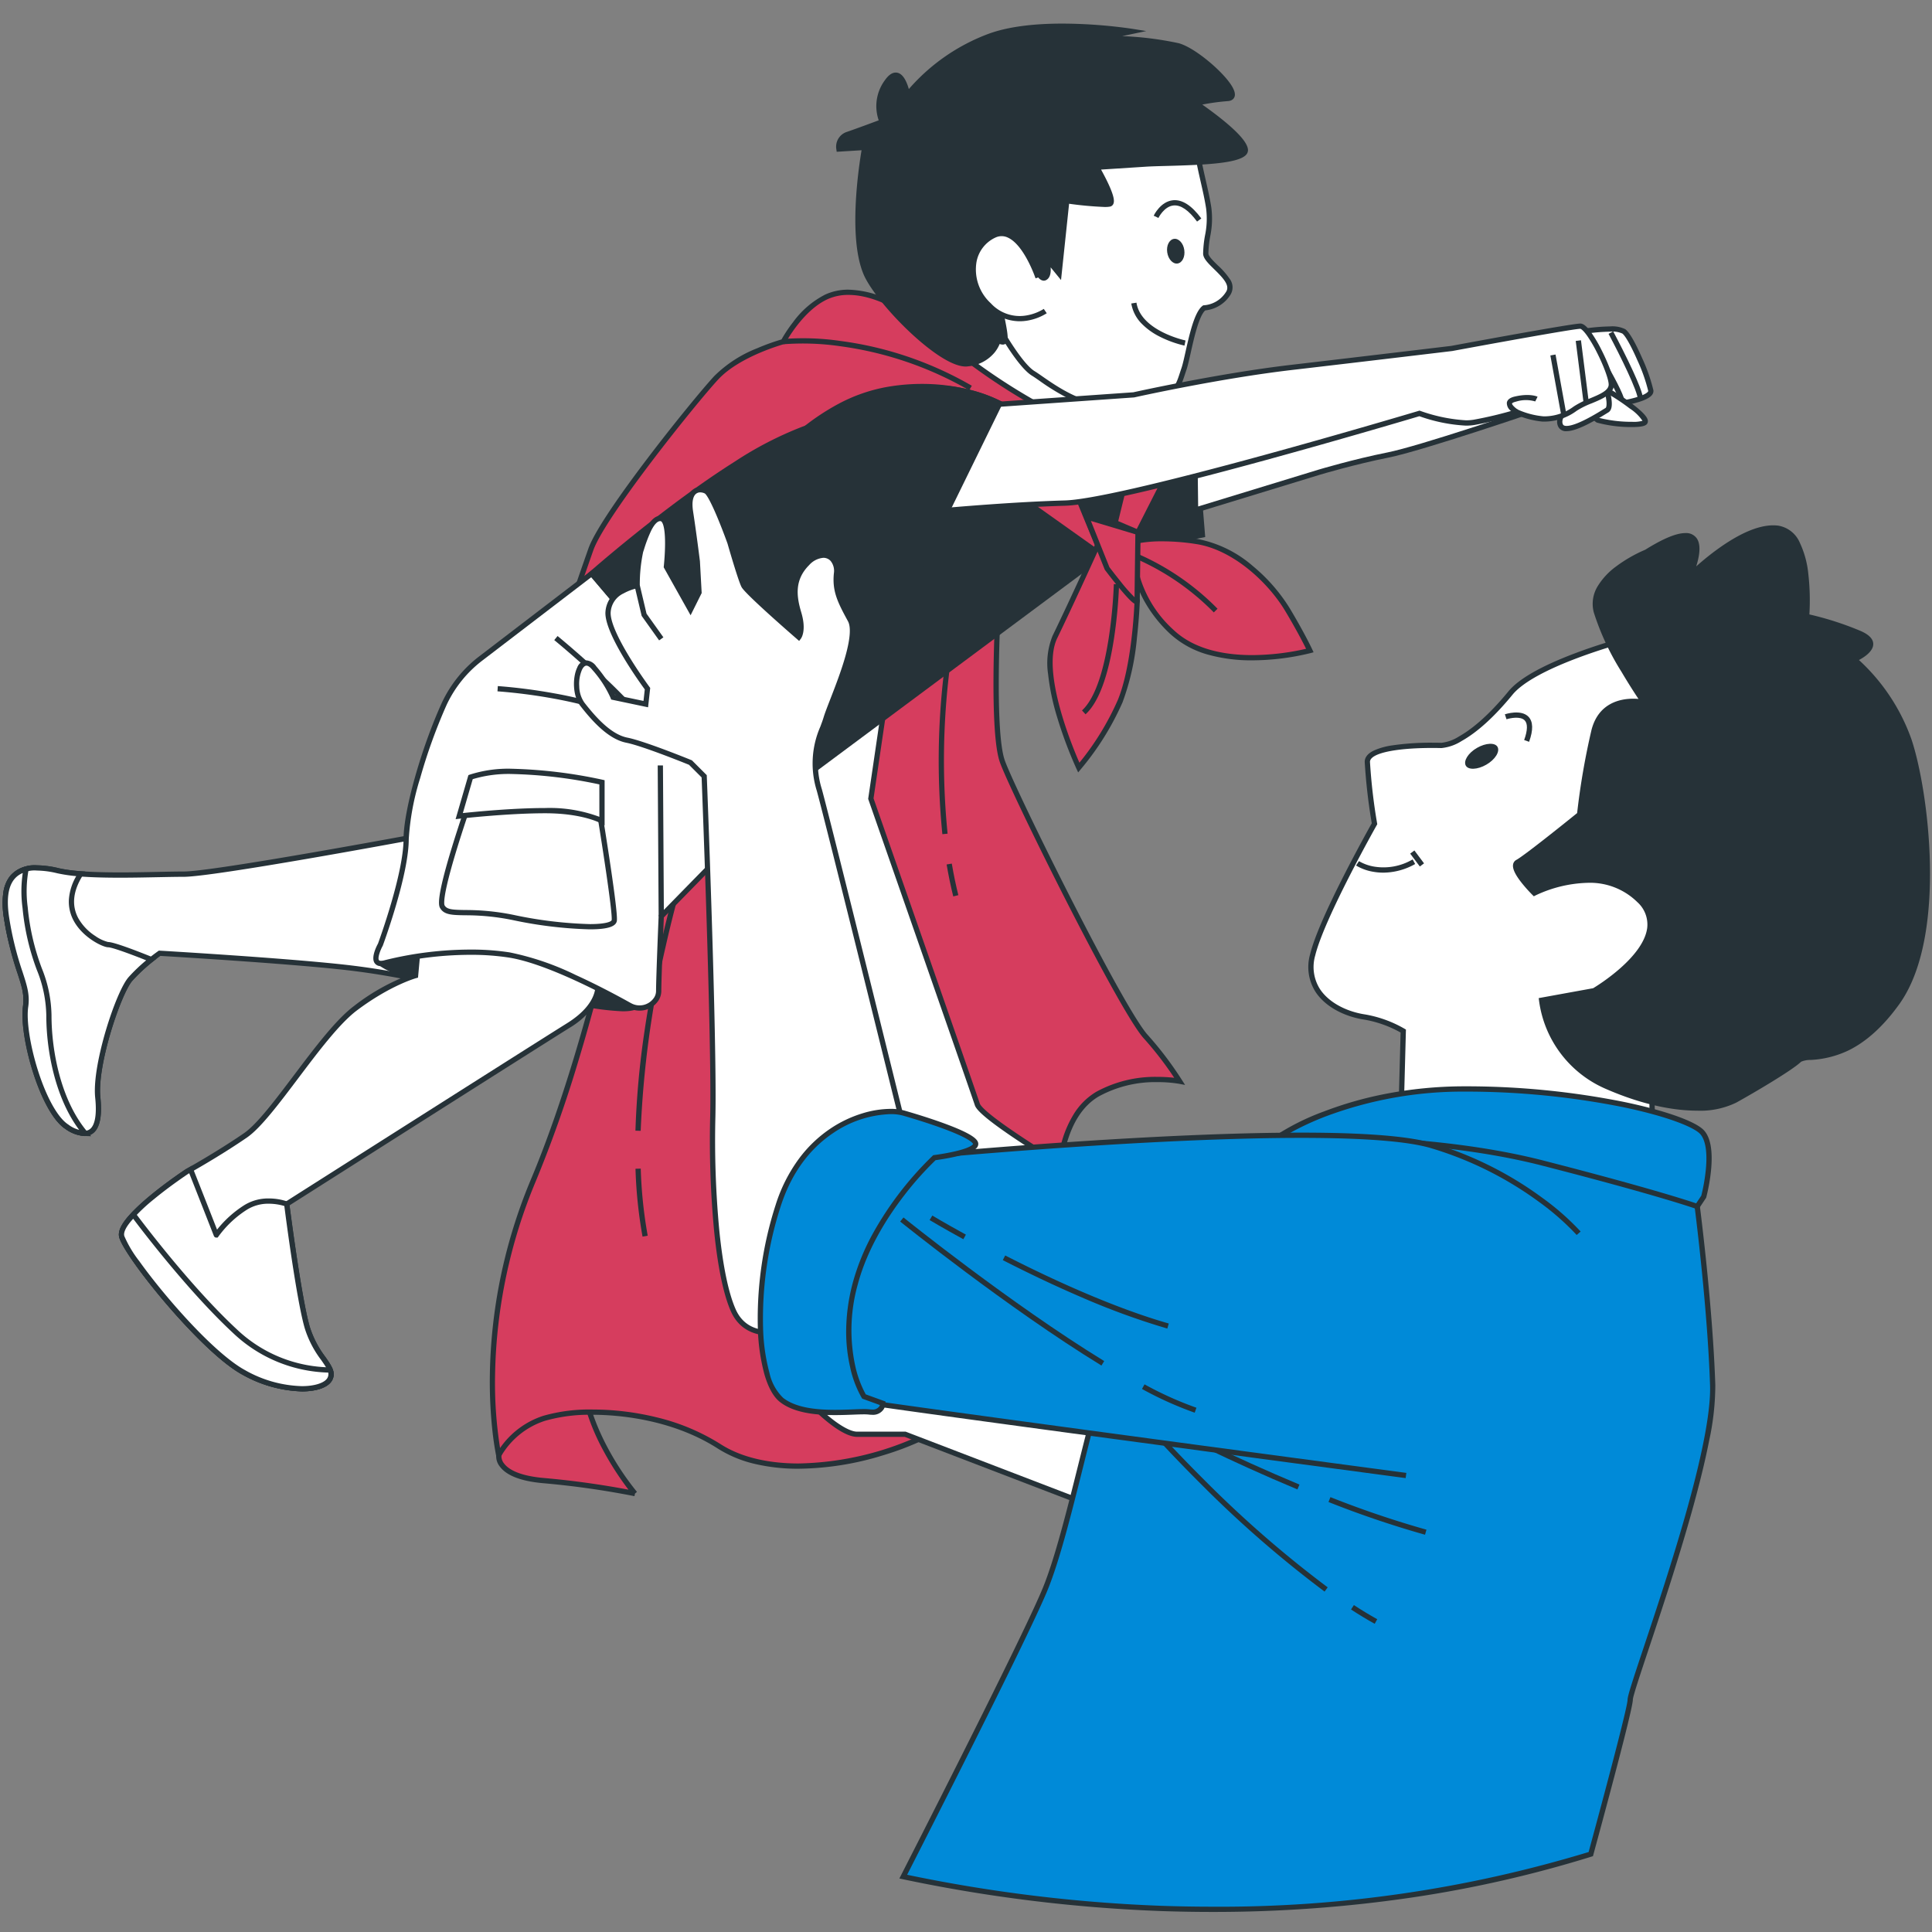 <svg xmlns="http://www.w3.org/2000/svg" xmlns:xlink="http://www.w3.org/1999/xlink" width="368" height="368" viewBox="0 0 368 368"><rect x="0" y="0" width="368" height="368" fill="#808080" stroke="none"/><defs><clipPath id="b"><rect width="368" height="368"/></clipPath></defs><g id="a" clip-path="url(#b)"><g transform="translate(-32.716 -110.806)"><path d="M251.956,186.915l-16.365,9.169L213.67,177.756l10.465-13.086Z" transform="translate(-3.293 -0.894)" fill="#fff"/><path d="M235.535,196.689l-22.561-18.863,11.083-13.859,28.792,23.021Zm-21.169-19,21.282,17.793,15.416-8.638-26.851-21.469Z" transform="translate(-3.293 -0.894)" fill="#263238"/><path d="M129.49,392.474s-.825,4.113,8.639,4.909a162.936,162.936,0,0,1,17.288,2.464s-11.937-13.989-9.876-27.164-4.526-9.061-8.649,0a192.138,192.138,0,0,0-7.4,19.791Z" transform="translate(-1.752 -4.547)" fill="#d63d5e"/><path d="M155.319,400.337a163.075,163.075,0,0,0-17.235-2.456c-4.262-.358-7.086-1.421-8.392-3.158a3.128,3.128,0,0,1-.693-2.347l.005-.026.008-.025a193.393,193.393,0,0,1,7.421-19.843l0-.006a27.142,27.142,0,0,1,3.77-6.174c.982-1.153,2.443-2.528,3.824-2.528a1.868,1.868,0,0,1,1.453.683c1.038,1.213,1.223,4.006.551,8.3-1.042,6.658,1.652,13.559,4.095,18.177a52.617,52.617,0,0,0,5.668,8.585l-.38.325Zm-25.341-7.75a2.228,2.228,0,0,0,.541,1.571c.787,1.017,2.753,2.315,7.651,2.727,5.348.472,10.726,1.216,16.009,2.214-.306-.4-.656-.868-1-1.352a56.462,56.462,0,0,1-3.913-6.307,41.475,41.475,0,0,1-3.533-8.827,24.534,24.534,0,0,1-.684-10.006c.82-5.238.15-6.946-.322-7.5a.862.862,0,0,0-.693-.333c-1.45,0-4.284,2.843-6.683,8.112A192.389,192.389,0,0,0,129.978,392.587Z" transform="translate(-1.752 -4.547)" fill="#263238"/><path d="M224.555,228.953s-1.237,23.05.815,28.813,22.236,46.513,27.173,52.276a65.71,65.71,0,0,1,6.587,8.649s-8.649-1.649-15.648,2.464-7.854,15.236-7.4,21-7,32.514-19.349,40.75-33.751,12.762-45.276,5.35-27.173-7.412-33.378-5.35a15.54,15.54,0,0,0-8.639,7s-5.36-23.875,6.577-52.285S154.981,270.1,154.981,270.1s60.512-42.812,61.337-45.286S224.957,217.428,224.555,228.953Z" transform="translate(-1.73 -1.937)" fill="#d63d5e"/><path d="M221.058,221.129a3.235,3.235,0,0,1,2.381,1c1.188,1.23,1.731,3.532,1.616,6.841v.009c-.012.23-1.208,23.016.787,28.618,1.023,2.872,6.621,14.571,12.479,26.079,7.167,14.078,12.487,23.566,14.6,26.035a66.406,66.406,0,0,1,6.633,8.71l.624.977-1.139-.217a24.751,24.751,0,0,0-4.137-.318,22.381,22.381,0,0,0-11.164,2.722c-2.973,1.747-5.08,4.968-6.264,9.574a35.232,35.232,0,0,0-.893,10.954c.235,3-1.536,11.179-4.908,19.671a71.39,71.39,0,0,1-6.223,12.358,31.206,31.206,0,0,1-8.439,9.176,55.379,55.379,0,0,1-14.3,6.608,56.058,56.058,0,0,1-16.16,2.575,35.72,35.72,0,0,1-8.273-.905,22.9,22.9,0,0,1-7.087-2.923c-9.05-5.82-19.7-6.449-23.861-6.449a30.973,30.973,0,0,0-9.089,1.152,15.02,15.02,0,0,0-8.364,6.775l-.315.545-.46-.43c-.131-.123-.145-.135-.358-1.361-.114-.652-.283-1.723-.448-3.12a86.717,86.717,0,0,1-.54-11.381,99.009,99.009,0,0,1,1.71-16.726,100.491,100.491,0,0,1,6.094-20.256c6.153-14.644,10.973-32.191,13.933-44.332,3.209-13.163,4.984-22.986,5-23.084l.036-.2.167-.118c.149-.106,15.113-10.7,30.074-21.509,8.785-6.35,15.849-11.533,21-15.405,8.6-6.471,9.924-7.847,10.087-8.138a5.339,5.339,0,0,1,1.934-2.3A5.755,5.755,0,0,1,221.058,221.129Zm3,7.8c.1-2.983-.358-5.1-1.336-6.108a2.227,2.227,0,0,0-1.661-.7,5.414,5.414,0,0,0-4.265,2.84c-.116.349-.333,1-10.105,8.361-5.124,3.861-12.208,9.061-21.054,15.457-14.209,10.273-28.5,20.4-30.2,21.6-.27,1.47-2.014,10.784-4.976,22.935-1.889,7.748-3.9,15.118-5.968,21.906a239.2,239.2,0,0,1-8.017,22.584,99.528,99.528,0,0,0-7.725,36.552,79.53,79.53,0,0,0,.944,14.2,16.014,16.014,0,0,1,8.227-6.134,31.973,31.973,0,0,1,9.4-1.2,51.489,51.489,0,0,1,12.083,1.459,40.553,40.553,0,0,1,12.319,5.149c3.732,2.4,8.856,3.669,14.818,3.669a57.673,57.673,0,0,0,29.91-9.015c7.008-4.674,11.96-15.208,14.288-21.071,3.274-8.246,5.062-16.4,4.84-19.224a36.275,36.275,0,0,1,.921-11.281,21,21,0,0,1,2.381-5.813,12.716,12.716,0,0,1,4.345-4.374,23.374,23.374,0,0,1,11.671-2.86,28.627,28.627,0,0,1,3.212.177,65.427,65.427,0,0,0-5.939-7.664l-.008-.009c-3.066-3.578-11.326-19.54-14.735-26.236-5.874-11.54-11.5-23.291-12.53-26.2C222.841,252.155,224,229.956,224.055,228.932Z" transform="translate(-1.73 -1.937)" fill="#263238"/><path d="M217.642,284.529c-.478-1.9-.9-3.951-1.265-6.086l.986-.167c.357,2.109.777,4.131,1.248,6.009Z" transform="translate(-3.352 -2.975)" fill="#263238"/><path d="M215.539,271.964a141.523,141.523,0,0,1,.522-32.58l.991.131a140.521,140.521,0,0,0-.518,32.35Z" transform="translate(-3.324 -2.263)" fill="#263238"/><path d="M157.353,350.409a87.347,87.347,0,0,1-1.343-12.925l1-.029a86.344,86.344,0,0,0,1.327,12.776Z" transform="translate(-2.247 -4.056)" fill="#263238"/><path d="M157,329.165l-1-.028a162.967,162.967,0,0,1,1.725-18.96c.784-5.347,1.824-10.9,3.092-16.513,2.158-9.554,4.258-16.044,4.279-16.109l.951.309c-.021.064-2.109,6.52-4.257,16.032A190.74,190.74,0,0,0,157,329.165Z" transform="translate(-2.247 -2.963)" fill="#263238"/><path d="M204.549,243l-3.269,22.255s18.976,54.317,20.282,58.244,40.583,26.182,43.195,26.83,32.73,13.744,32.73,13.744l-33.378,43.853-56.291-21.6h-9.159c-3.927,0-12.438-9.159-12.438-11.123V354.256s-3.927-21.6-3.927-37.3.658-43.843.658-43.843l-2.621-17.023Z" transform="translate(-2.683 -2.328)" fill="#fff"/><path d="M205.188,242.086l-3.4,23.12c.985,2.82,18.981,54.337,20.244,58.135.12.362,1.018,1.623,6.739,5.5,3.549,2.406,8.442,5.474,14.15,8.871,10.371,6.172,20.739,11.829,21.952,12.13,2.622.65,31.577,13.235,32.809,13.771l.585.254-33.991,44.658-56.554-21.7h-9.067c-2.627,0-6.5-3.473-8.039-4.966-2.359-2.284-4.9-5.342-4.9-6.657V354.3c-.1-.536-1.034-5.8-1.959-12.741a201.58,201.58,0,0,1-1.968-24.609c0-15.245.627-42.537.657-43.81l-2.668-17.327ZM296.7,364.278c-4.211-1.827-29.724-12.882-32.066-13.463-1.459-.362-12.259-6.311-22.222-12.241-5.725-3.407-10.635-6.486-14.2-8.9-5.933-4.023-6.909-5.359-7.127-6.014-1.29-3.878-20.09-57.694-20.279-58.237l-.041-.116,3.142-21.39-23.031,12.444,2.574,16.718v.044c-.007.281-.658,28.309-.658,43.831,0,15.481,3.88,37,3.919,37.215l.008.044v20.995c0,.609,1.636,3.074,4.594,5.938,2.984,2.889,5.8,4.684,7.344,4.684h9.252l.086.033,55.941,21.463Z" transform="translate(-2.683 -2.328)" fill="#263238"/><path d="M233.665,189.587a114.032,114.032,0,0,1-19.634-13.42c-9.483-8.178-17.013-10.141-21.921-7.854s-8.178,8.511-8.178,8.511-8.511,2.287-12.762,6.872-21.6,26.182-23.895,32.72-2.945,8.511-2.945,8.511,45.492-27.812,58.578-31.738,28.469,2.945,31.414,2.945S238.249,195.477,233.665,189.587Z" transform="translate(-2.024 -0.945)" fill="#d63d5e"/><path d="M196.348,166.925h0a19.069,19.069,0,0,1,8.139,2.133,46.2,46.2,0,0,1,9.87,6.73A113.745,113.745,0,0,0,233.9,189.147l.092.05.065.083a27.7,27.7,0,0,1,2.724,4,2.728,2.728,0,0,1,.393,2.392c-.436.891-1.7.966-2.853.966a22.672,22.672,0,0,1-4.406-1.02c-4.416-1.249-11.09-3.137-18.1-3.137h0a30.537,30.537,0,0,0-8.759,1.191c-5.314,1.595-17.1,7.575-34.09,17.3-12.854,7.355-24.258,14.321-24.371,14.39l-1.16.709.424-1.292c.006-.02.676-2.053,2.948-8.521,1.277-3.634,6.843-11.375,11.288-17.229,5.063-6.669,10.541-13.324,12.711-15.665a23.98,23.98,0,0,1,8.144-5.274,40.816,40.816,0,0,1,4.647-1.682,26.978,26.978,0,0,1,2.191-3.28,17.321,17.321,0,0,1,6.113-5.26A10.455,10.455,0,0,1,196.348,166.925Zm36.986,23.051a114.753,114.753,0,0,1-19.627-13.429c-6.543-5.642-12.544-8.623-17.358-8.623a9.464,9.464,0,0,0-4.028.841c-4.7,2.191-7.914,8.23-7.946,8.291l-.1.194-.211.057c-.084.023-8.424,2.305-12.525,6.729-2.155,2.324-7.6,8.945-12.648,15.59-6.222,8.195-10.179,14.217-11.141,16.956-1.3,3.714-2.08,5.962-2.5,7.205,3.238-1.964,12.748-7.7,23.221-13.69,17.3-9.9,28.837-15.747,34.3-17.387a31.532,31.532,0,0,1,9.046-1.233h0c7.153,0,13.906,1.911,18.375,3.175a23.8,23.8,0,0,0,4.134.982c.481,0,1.757,0,1.955-.4.07-.143.112-.527-.384-1.5A26.376,26.376,0,0,0,233.334,189.977Z" transform="translate(-2.024 -0.945)" fill="#263238"/><path d="M220.085,186.265a66.9,66.9,0,0,0-24.605-8.4,49.174,49.174,0,0,0-10.752-.372l-.114-.993a49.081,49.081,0,0,1,10.96.369,66.775,66.775,0,0,1,11.472,2.55,68.038,68.038,0,0,1,13.541,5.98Z" transform="translate(-2.762 -1.117)" fill="#263238"/><path d="M112.207,273s-38.62,7.2-44.51,7.2-18.319.658-23.885-.648-11.456-.982-9.817,9.159,3.868,9.356,3.6,16.689c-.206,5.625,3.269,19.958,7.854,22.9s6.538.658,5.89-5.556,3.927-19.968,6.214-22.579a35.7,35.7,0,0,1,5.566-4.909s22.579,1.306,34.683,2.611,18.976,3.6,20.616,3.6,7.854-11.123,5.566-17.671C123.987,283.8,122.024,276.6,112.207,273Z" transform="translate(0 -2.877)" fill="#fff"/><path d="M112.25,272.483l.129.047a23.618,23.618,0,0,1,6.111,3.278,19.121,19.121,0,0,1,3.685,3.639,13.739,13.739,0,0,1,2.289,4.2c1.021,2.941.354,6.506-.386,8.98a27.462,27.462,0,0,1-3.54,7.54c-1.278,1.8-1.91,1.8-2.117,1.8a22.1,22.1,0,0,1-3.546-.668,140.366,140.366,0,0,0-17.123-2.938c-11.391-1.229-32.341-2.473-34.483-2.6a35.275,35.275,0,0,0-5.341,4.733c-2.124,2.435-6.735,15.995-6.089,22.193.333,3.2-.012,5.387-1.026,6.512a2.6,2.6,0,0,1-2.017.87,7.087,7.087,0,0,1-3.615-1.353c-2.887-1.854-4.955-7.513-5.931-10.722a44.868,44.868,0,0,1-2.152-12.62,16.107,16.107,0,0,0-1.247-7.615,41.771,41.771,0,0,1-2.35-8.976,16.493,16.493,0,0,1-.148-5.1,6.489,6.489,0,0,1,1.375-3.252,6.251,6.251,0,0,1,5.016-1.935,18.449,18.449,0,0,1,4.182.559c2.3.539,6.109.8,11.656.8,2.518,0,5.067-.051,7.315-.1,1.865-.037,3.476-.07,4.8-.07,5.777,0,44.033-7.116,44.419-7.187Zm6.161,28.486c.23-.053,1.063-.8,2.218-2.808a28.073,28.073,0,0,0,2.8-6.944,13.077,13.077,0,0,0,.087-7.253l-.01-.033a12.933,12.933,0,0,0-2.156-3.919,20.281,20.281,0,0,0-9.186-6.495c-2.905.54-38.714,7.179-44.466,7.179-1.314,0-2.92.032-4.78.069-2.253.045-4.807.1-7.335.1-5.7,0-9.479-.263-11.884-.827a17.482,17.482,0,0,0-3.954-.533,5.244,5.244,0,0,0-4.255,1.584c-1.238,1.454-1.575,3.992-1,7.542a40.89,40.89,0,0,0,2.3,8.788,17.1,17.1,0,0,1,1.309,8,43.823,43.823,0,0,0,2.109,12.293c1.593,5.236,3.6,8.943,5.515,10.171a6.174,6.174,0,0,0,3.074,1.195,1.621,1.621,0,0,0,1.274-.54c.561-.623,1.151-2.124.774-5.739-.419-4.02,1.276-10.315,2.024-12.835,1.4-4.709,3.131-8.778,4.311-10.126l.008-.009a36.273,36.273,0,0,1,5.644-4.977l.143-.1.176.01c.226.013,22.73,1.321,34.708,2.613a141.275,141.275,0,0,1,17.237,2.957A24.359,24.359,0,0,0,118.411,300.969Z" transform="translate(0 -2.877)" fill="#263238"/><path d="M61.541,296.565c-1.315-.53-7.078-2.837-8.236-2.837s-10.877-4.565-5.223-13.489a29.253,29.253,0,0,1-4.27-.579c-5.566-1.315-11.456-.982-9.817,9.159s4.211,12.487,3.6,16.689c-.815,5.566,3.269,19.958,7.854,22.9s6.538.658,5.89-5.556,3.927-19.968,6.214-22.579a31.322,31.322,0,0,1,3.986-3.711Z" transform="translate(0 -2.988)" fill="#fff"/><path d="M39.74,278.61a18.325,18.325,0,0,1,4.181.562,28.85,28.85,0,0,0,4.192.568l.845.052-.453.715c-1.891,2.985-2.186,5.737-.877,8.181a9.748,9.748,0,0,0,3.257,3.4,7.29,7.29,0,0,0,2.421,1.136c1.068,0,5.17,1.563,8.423,2.873l.8.324-.684.534a30.906,30.906,0,0,0-3.92,3.649c-2.123,2.43-6.737,16-6.091,22.2.333,3.2-.012,5.387-1.026,6.512a2.6,2.6,0,0,1-2.017.87,7.087,7.087,0,0,1-3.615-1.353c-4.838-3.108-8.9-17.754-8.078-23.4.3-2.077-.233-3.72-1.042-6.207A63.044,63.044,0,0,1,33.5,288.9a16.5,16.5,0,0,1-.148-5.1,6.494,6.494,0,0,1,1.376-3.254A6.245,6.245,0,0,1,39.74,278.61Zm7.5,2.067a29.864,29.864,0,0,1-3.53-.528l-.011,0a17.367,17.367,0,0,0-3.957-.537,5.238,5.238,0,0,0-4.249,1.583c-1.239,1.455-1.576,3.994-1,7.546a61.352,61.352,0,0,0,2.524,10.18c.852,2.621,1.415,4.352,1.081,6.66-.38,2.6.377,7.5,1.883,12.21,1.642,5.131,3.79,8.944,5.746,10.2a6.175,6.175,0,0,0,3.074,1.195,1.621,1.621,0,0,0,1.275-.54c.561-.623,1.151-2.124.774-5.739-.419-4.02,1.276-10.315,2.024-12.835,1.4-4.709,3.131-8.778,4.311-10.126l0-.005a31.916,31.916,0,0,1,3.376-3.23c-3.871-1.54-6.621-2.483-7.256-2.483-.939,0-4.744-1.769-6.515-4.988a7.58,7.58,0,0,1-.953-4.092A10.253,10.253,0,0,1,47.239,280.677Z" transform="translate(0 -2.988)" fill="#263238"/><path d="M42.035,307.211c0-7.294-3.475-9.729-4.526-20.5a23.394,23.394,0,0,1,.167-7.363c-2.857.727-4.683,3.249-3.681,9.473,1.639,10.141,4.211,12.487,3.6,16.689-.815,5.566,3.269,19.958,7.854,22.9a6.156,6.156,0,0,0,3.514,1.266C43.861,323.644,42.035,314.053,42.035,307.211Z" transform="translate(0 -2.993)" fill="#fff"/><path d="M50.079,330.224l-1.132-.043a6.62,6.62,0,0,1-3.784-1.357c-4.831-3.132-8.885-17.75-8.06-23.385.3-2.077-.233-3.72-1.042-6.207A63.044,63.044,0,0,1,33.5,288.9c-.486-3.019-.34-5.4.433-7.087a5.189,5.189,0,0,1,3.619-2.951l.755-.192-.14.766A22.858,22.858,0,0,0,38,286.645l0,.019a44.563,44.563,0,0,0,2.677,11.569,24.719,24.719,0,0,1,1.851,8.978c0,6.812,1.79,16.208,6.813,22.148ZM37.048,280.085c-2.489,1.051-3.326,3.895-2.56,8.659a61.352,61.352,0,0,0,2.523,10.18c.852,2.621,1.415,4.352,1.081,6.66-.38,2.6.377,7.5,1.883,12.21,1.642,5.131,3.79,8.944,5.746,10.2l.034.024a5.629,5.629,0,0,0,2.039.992c-4.6-6.157-6.26-15.177-6.26-21.8a23.914,23.914,0,0,0-1.795-8.648,45.425,45.425,0,0,1-2.728-11.792A23.849,23.849,0,0,1,37.048,280.085Z" transform="translate(0 -2.993)" fill="#263238"/><path d="M106,297.023s2.552,3.014,12.988,3.927,19.938,3.24,25.524,4.172,10.435,1.855,11.829-.236-.236-1.62-12.526-8.344-29.215-4.408-32.229-3.927S106,297.023,106,297.023Z" transform="translate(-1.323 -3.221)" fill="#263238"/><path d="M122.006,291.341h0a59.527,59.527,0,0,1,10.859.943,37.678,37.678,0,0,1,11.187,3.82c3.869,2.117,6.646,3.5,8.673,4.514,3.184,1.589,4.257,2.124,4.489,3a1.954,1.954,0,0,1-.459,1.552c-.677,1.016-1.981,1.488-4.1,1.488a50.234,50.234,0,0,1-7.481-.912l-.743-.125c-1.567-.262-3.409-.626-5.543-1.048a183.369,183.369,0,0,0-19.942-3.119c-10.52-.92-13.216-3.972-13.326-4.1l-.241-.285.2-.312c.11-.168,2.73-4.118,5.925-4.628A69.2,69.2,0,0,1,122.006,291.341Zm30.648,14.312c1.733,0,2.8-.341,3.271-1.043.173-.26.367-.579.324-.74-.116-.435-1.566-1.159-3.969-2.357-2.034-1.015-4.82-2.405-8.706-4.531-7.009-3.835-15.6-4.64-21.567-4.64h0a68.148,68.148,0,0,0-10.342.768c-2.255.36-4.314,2.907-5,3.844a9.8,9.8,0,0,0,2.236,1.285,32.658,32.658,0,0,0,10.134,2.214,184.208,184.208,0,0,1,20.049,3.134c2.126.421,3.962.784,5.514,1.043l.744.125A49.683,49.683,0,0,0,152.655,305.653Z" transform="translate(-1.323 -3.221)" fill="#263238"/><path d="M146.645,299.517s2.621,4.909-5.232,9.817-53.67,34.026-53.67,34.026,2.3,18,3.927,23.561,5.566,7.53,4.261,9.817-8.511,2.945-16.365-1.306-22.255-22.255-23.237-25.848,12.438-12.438,12.438-12.438,5.89-3.269,11.123-6.872,14.4-19.31,20.949-24.219,11.447-6.214,11.447-6.214l.658-7.2S136.828,286.755,146.645,299.517Z" transform="translate(-0.413 -3.211)" fill="#fff"/><path d="M125.256,290.788a38.115,38.115,0,0,1,11.7,1.65,20.226,20.226,0,0,1,10.085,6.774l.025.033.02.036a5.563,5.563,0,0,1,.38,3.391,7.948,7.948,0,0,1-1.522,3.356,15.525,15.525,0,0,1-4.266,3.73c-7.45,4.656-49.613,31.448-53.4,33.853.315,2.425,2.388,18.115,3.87,23.169a18.76,18.76,0,0,0,2.962,5.7c1.176,1.682,2.1,3.011,1.253,4.5-.735,1.288-2.875,2.057-5.724,2.057a24.53,24.53,0,0,1-11.313-3.171c-4.946-2.677-11.674-10.182-14.337-13.285-4.784-5.573-8.629-10.987-9.144-12.871-.47-1.721,1.5-4.366,6.015-8.084,3.216-2.647,6.6-4.881,6.63-4.9l.033-.02c.059-.033,5.93-3.3,11.082-6.846,2.469-1.7,5.892-6.24,9.517-11.047,3.925-5.205,7.984-10.587,11.416-13.16a39.678,39.678,0,0,1,11.279-6.2l.659-7.213.346-.085A58.342,58.342,0,0,1,125.256,290.788Zm20.964,9c-5.113-6.608-14.219-8-20.964-8a58.175,58.175,0,0,0-11.847,1.263l-.657,7.183-.337.09c-.048.013-4.895,1.348-11.275,6.131-3.318,2.488-7.334,7.812-11.217,12.962-3.675,4.874-7.146,9.477-9.749,11.269-5.052,3.479-10.787,6.687-11.146,6.888-.249.165-3.47,2.311-6.535,4.835a33.333,33.333,0,0,0-4.253,4.04c-1.4,1.671-1.55,2.556-1.428,3a21.816,21.816,0,0,0,2.865,4.8c1.654,2.32,3.811,5.049,6.073,7.685C71.3,368.4,76.424,373.162,79.8,374.992a23.112,23.112,0,0,0,10.837,3.05c2.411,0,4.317-.61,4.855-1.553.514-.9-.028-1.75-1.2-3.434a19.611,19.611,0,0,1-3.1-5.995c-1.622-5.531-3.849-22.9-3.943-23.638l-.04-.315.268-.17c.458-.291,45.907-29.174,53.673-34.028,3.088-1.93,4.932-4.147,5.334-6.413A4.663,4.663,0,0,0,146.22,299.783Z" transform="translate(-0.413 -3.211)" fill="#263238"/><path d="M79.89,344.865a20.429,20.429,0,0,0-5.556,5.232s-2.768-7.088-4.909-12.477l-.658.373s-13.42,8.835-12.438,12.438,15.383,21.6,23.237,25.848,15.049,3.6,16.365,1.306-2.621-4.251-4.261-9.817-3.927-23.561-3.927-23.561S83.493,342.578,79.89,344.865Z" transform="translate(-0.413 -4.059)" fill="#fff"/><path d="M69.678,336.9l.212.534c1.693,4.264,3.774,9.576,4.585,11.649a20.831,20.831,0,0,1,5.147-4.641,8.641,8.641,0,0,1,4.713-1.3h0a10.938,10.938,0,0,1,3.588.6l.279.107.038.3c.023.18,2.3,18.018,3.91,23.483a18.757,18.757,0,0,0,2.965,5.7c1.177,1.682,2.107,3.01,1.249,4.508-.739,1.29-2.878,2.06-5.722,2.06a24.54,24.54,0,0,1-11.315-3.175c-4.948-2.678-11.675-10.18-14.337-13.281-4.784-5.573-8.63-10.988-9.144-12.875-.47-1.725,1.5-4.371,6.016-8.088,3.216-2.645,6.6-4.877,6.63-4.9l.028-.017Zm4.656,13.7a.5.5,0,0,1-.471-.331c-.278-.712-2.7-6.9-4.691-11.928l-.143.081c-.236.156-3.464,2.3-6.537,4.832a33.254,33.254,0,0,0-4.253,4.04c-1.4,1.672-1.551,2.559-1.428,3.008a21.771,21.771,0,0,0,2.865,4.8c1.653,2.319,3.81,5.048,6.073,7.685C71.3,369.252,76.423,374.01,79.8,375.84a23.118,23.118,0,0,0,10.839,3.054c2.407,0,4.312-.611,4.854-1.557.52-.907-.023-1.756-1.2-3.438a19.609,19.609,0,0,1-3.106-5.99c-1.533-5.2-3.582-20.836-3.9-23.327a10.446,10.446,0,0,0-2.953-.438,7.657,7.657,0,0,0-4.176,1.143,19.845,19.845,0,0,0-5.42,5.1l-.145.2-.247.006Z" transform="translate(-0.413 -4.059)" fill="#263238"/><path d="M95.931,377.746a1.964,1.964,0,0,0,.088-1.767,26.869,26.869,0,0,1-18.132-7.392c-8.119-7.539-16.689-18.652-19.34-22.186-1.561,1.571-2.543,3.122-2.219,4.192.982,3.593,15.383,21.6,23.237,25.848S94.615,380.043,95.931,377.746Z" transform="translate(-0.413 -4.22)" fill="#fff"/><path d="M90.644,380.055h0a24.542,24.542,0,0,1-11.315-3.175C74.381,374.2,67.654,366.7,64.991,363.595c-4.778-5.567-8.621-10.974-9.143-12.865-.354-1.185.435-2.761,2.345-4.683l.408-.41.347.463c2.444,3.259,11.057,14.484,19.28,22.12l0,0a26.3,26.3,0,0,0,17.795,7.255l.32,0,.13.293a2.473,2.473,0,0,1-.111,2.217C95.626,379.284,93.487,380.055,90.644,380.055ZM58.5,347.17c-1.293,1.394-1.907,2.574-1.694,3.277l0,.013a21.815,21.815,0,0,0,2.865,4.8c1.654,2.32,3.811,5.049,6.073,7.685C71.3,369.412,76.424,374.171,79.8,376a23.12,23.12,0,0,0,10.839,3.054h0c2.407,0,4.311-.611,4.853-1.557a1.469,1.469,0,0,0,.159-1.026,27.37,27.37,0,0,1-18.111-7.521C69.62,361.591,61.353,350.946,58.5,347.17Z" transform="translate(-0.413 -4.22)" fill="#263238"/><path d="M125.627,238.149a23.148,23.148,0,0,0-7,8.7c-3.8,8.374-7.235,20.311-7.235,25.711,0,6.872-4.908,20.125-4.908,20.125s-2.454,4.418.982,3.436,14.235-2.945,23.561-1.473c7.235,1.139,18.319,7.019,22.923,9.591A3.809,3.809,0,0,0,159.064,303a2.847,2.847,0,0,0,.432-1.482c0-2.454.491-14.235.491-14.235l22.579-23.07L146.734,222Z" transform="translate(-1.316 -1.943)" fill="#fff"/><path d="M146.807,221.314l36.435,42.923L160.478,287.5c-.063,1.535-.482,11.777-.482,14.022a3.35,3.35,0,0,1-.508,1.747l0,.005a4.308,4.308,0,0,1-5.783,1.4c-4.463-2.493-15.6-8.407-22.753-9.532a46.781,46.781,0,0,0-7.244-.523,67.114,67.114,0,0,0-16.1,1.983,3.663,3.663,0,0,1-1,.162,1.351,1.351,0,0,1-1.262-.635c-.641-1.089.417-3.16.687-3.652.277-.756,4.865-13.383,4.865-19.917,0-5.351,3.334-17.22,7.28-25.917a23.738,23.738,0,0,1,7.152-8.889Zm35.082,42.875-35.23-41.5-20.729,15.86a22.733,22.733,0,0,0-6.85,8.511,103.792,103.792,0,0,0-5.015,13.9,48.526,48.526,0,0,0-2.174,11.6c0,2.9-.833,7.2-2.475,12.78-1.218,4.141-2.453,7.485-2.465,7.518l-.013.036-.019.033c-.468.845-.978,2.252-.718,2.694.021.035.084.142.4.142a2.74,2.74,0,0,0,.725-.123,68.251,68.251,0,0,1,16.377-2.021,47.778,47.778,0,0,1,7.4.536,52.306,52.306,0,0,1,12.577,4.3c4.149,1.888,8.006,3.952,10.512,5.352l.007,0a3.308,3.308,0,0,0,4.441-1.072,2.346,2.346,0,0,0,.354-1.219c0-2.432.471-13.77.491-14.251l.008-.192Z" transform="translate(-1.316 -1.943)" fill="#263238"/><path d="M124.074,265.168s-6.725,19.006-5.556,21.048,4.977.294,13.449,2.052,19.006,2.631,19.3.579-3.5-24.847-3.5-24.847Z" transform="translate(-1.549 -2.712)" fill="#fff"/><path d="M148.182,263.479l.073.439c.39,2.341,3.8,22.931,3.506,25-.158,1.1-1.8,1.618-5.155,1.618a80.3,80.3,0,0,1-14.742-1.779,44.5,44.5,0,0,0-9-.9c-2.508-.041-4.022-.066-4.78-1.39-.232-.405-.4-1.284.322-4.508.415-1.843,1.079-4.257,1.975-7.176,1.521-4.959,3.206-9.731,3.223-9.778l.112-.316Zm-1.575,26.057c3.327,0,4.134-.549,4.165-.76.2-1.426-1.912-15.116-3.43-24.254l-22.908,1.13c-.4,1.143-1.809,5.217-3.1,9.425-.887,2.894-1.545,5.283-1.954,7.1-.7,3.1-.48,3.7-.429,3.791.456.8,1.534.848,3.928.887a45.39,45.39,0,0,1,9.188.923A79.246,79.246,0,0,0,146.607,289.536Z" transform="translate(-1.549 -2.712)" fill="#263238"/><path d="M123.96,261.48,121.8,268.9s9.032-1.041,16.394-1.041,10.8,1.963,10.8,1.963v-7.363S131.813,258.534,123.96,261.48Z" transform="translate(-1.612 -2.646)" fill="#fff"/><path d="M131.927,259.884h0a91.506,91.506,0,0,1,17.176,2.09l.389.089v8.623l-.748-.427c-.033-.018-3.438-1.9-10.551-1.9-7.25,0-16.247,1.027-16.337,1.037l-.748.086,2.44-8.385.235-.088A23.942,23.942,0,0,1,131.927,259.884Zm16.566,2.979a89.17,89.17,0,0,0-16.564-1.979h0a23.72,23.72,0,0,0-7.559.979l-1.88,6.46c2.322-.246,9.62-.963,15.705-.963a27.029,27.029,0,0,1,10.3,1.676Z" transform="translate(-1.612 -2.646)" fill="#263238"/><path d="M157.343,252.075c-4.916-3.131-12.3-4.932-17.62-5.891a102.7,102.7,0,0,0-10.5-1.345l.062-1A103.838,103.838,0,0,1,139.9,245.2a77.782,77.782,0,0,1,9.358,2.241,36.518,36.518,0,0,1,8.622,3.791Z" transform="translate(-1.748 -2.352)" fill="#263238"/><path d="M159.464,253.82C152.851,245.2,140.37,235,140.244,234.9l.631-.775c.032.026,3.2,2.611,7.151,6.235a111.136,111.136,0,0,1,12.231,12.854Z" transform="translate(-1.955 -2.172)" fill="#263238"/><path d="M-.323,28.737-.5,0,.5,0,.677,28.731Z" transform="translate(158.494 256.605)" fill="#263238"/><path d="M262.359,195.816l1.473,18.161L244.688,217.9l-61.356,45.649L147.5,221.34s25.033-22.088,40.25-27.488,22.412-11.78,37.471-4.909,25.848,7.363,25.848,7.363Z" transform="translate(-2.082 -1.284)" fill="#263238"/><path d="M212.964,185.45a29.887,29.887,0,0,1,12.465,3.039,91.072,91.072,0,0,0,18.438,6.218,50.36,50.36,0,0,0,7.2,1.1l11.747-.511,1.547,19.083L244.9,218.372l-61.643,45.863L146.8,221.29l.368-.325c.063-.055,6.366-5.605,14.447-11.742,4.749-3.607,9.176-6.709,13.158-9.22a67.93,67.93,0,0,1,12.808-6.621c3.13-1.111,5.869-2.242,8.517-3.336,2.989-1.235,5.813-2.4,8.541-3.234A27.946,27.946,0,0,1,212.964,185.45Zm38.1,11.357h-.022a49.423,49.423,0,0,1-7.359-1.115,92.055,92.055,0,0,1-18.674-6.292,28.528,28.528,0,0,0-12.049-2.949c-5.543,0-10.371,1.995-16.483,4.52-2.66,1.1-5.41,2.235-8.565,3.354-6.174,2.191-15.059,7.618-25.7,15.7-6.941,5.271-12.561,10.1-14.021,11.373l35.21,41.48,61.069-45.435.109-.022,18.709-3.838-1.4-17.24Z" transform="translate(-2.082 -1.284)" fill="#263238"/><path d="M264.178,140.48c.54,3.416,1.551,6.754,2.081,10.17s-.56,5.743-.56,8.7c0,1.826,6.087,4.908,4.261,7.608a5.89,5.89,0,0,1-4.565,2.739c-1.963,1.463-3.043,9.267-3.838,11.594s-1.031,3.77-3.014,5.056c-2.523,1.63-6.7,1.963-9.581,2.219-7.3.609-13.695-4.909-16.129-6.391s-6.087-7.912-6.087-7.912S215.014,169.911,214.71,169s5.036-19.389,9.3-22.432,10.043-17.356,21-17.356S264.178,140.47,264.178,140.48Z" transform="translate(-3.312 -0.245)" fill="#fff"/><path d="M245.005,128.71a18.8,18.8,0,0,1,7.825,1.8,28.419,28.419,0,0,1,6.187,3.94,37.329,37.329,0,0,1,4.079,3.927c.5.557.871,1.014,1.1,1.3.409.514.474.6.482.753.264,1.664.649,3.344,1.021,4.969.386,1.685.785,3.428,1.055,5.17a16.523,16.523,0,0,1-.212,5.509,20.052,20.052,0,0,0-.342,3.265c0,.5.953,1.431,1.793,2.252a14.4,14.4,0,0,1,2.253,2.564,2.671,2.671,0,0,1,.134,3.066,6.414,6.414,0,0,1-4.787,2.951c-1.2,1.082-2.139,5.287-2.768,8.1-.3,1.327-.554,2.473-.794,3.175-.1.3-.2.587-.287.864-.613,1.879-1.057,3.236-2.928,4.45-2.568,1.659-6.634,2.017-9.6,2.279l-.206.018c-.388.032-.782.049-1.174.049a18.643,18.643,0,0,1-8.042-2.034,42.049,42.049,0,0,1-5.78-3.51c-.569-.395-1.061-.736-1.438-.966-2.327-1.417-5.574-6.9-6.17-7.934-.669-.25-3.209-1.2-5.747-2.231-1.733-.7-3.129-1.3-4.148-1.777-1.941-.911-2.177-1.219-2.271-1.5-.052-.155-.172-.517.717-3.753.6-2.166,1.385-4.649,2.223-6.991,1.662-4.646,4.147-10.543,6.54-12.253a25.132,25.132,0,0,0,4.246-5,50.556,50.556,0,0,1,6.964-8.171C238.183,130.11,241.481,128.71,245.005,128.71Zm18.7,11.969c-.778-1.031-8.56-10.969-18.7-10.969-7.406,0-12.51,6.96-16.237,12.042-1.676,2.286-3.124,4.259-4.471,5.222-1.676,1.2-3.838,5.287-6.087,11.516a66.684,66.684,0,0,0-3.013,10.323c.248.211,1.335.885,6.077,2.794,2.844,1.145,5.616,2.174,5.644,2.184l.171.063.09.159c.036.063,3.616,6.334,5.912,7.732.4.245.906.594,1.488,1,2.893,2.007,7.735,5.366,13.252,5.366.364,0,.73-.015,1.088-.045l.2-.018c2.865-.253,6.788-.6,9.148-2.122,1.574-1.021,1.931-2.112,2.521-3.92.091-.28.186-.569.291-.877.222-.65.473-1.771.764-3.07.76-3.392,1.706-7.614,3.248-8.763l.117-.087.146-.01a5.409,5.409,0,0,0,4.177-2.506l.009-.014c.817-1.209-.418-2.57-2.252-4.361-1.124-1.1-2.094-2.045-2.094-2.967a21.13,21.13,0,0,1,.354-3.424,15.492,15.492,0,0,0,.211-5.2c-.265-1.707-.66-3.432-1.042-5.1C264.354,144.014,263.972,142.347,263.7,140.679Z" transform="translate(-3.312 -0.245)" fill="#263238"/><path d="M262.419,159.18c.187,1.3-.393,2.444-1.286,2.572s-1.767-.815-1.963-2.12.393-2.444,1.286-2.572S262.242,157.875,262.419,159.18Z" transform="translate(-4.125 -0.755)" fill="#263238"/><path d="M264.815,153.636c-1.6-2.165-3.1-3.2-4.477-3.067-1.807.171-2.876,2.355-2.886,2.377l-.9-.43c.053-.111,1.316-2.714,3.689-2.942,1.748-.168,3.559,1,5.382,3.469Z" transform="translate(-4.086 -0.627)" fill="#263238"/><path d="M262.337,177.618a20.619,20.619,0,0,1-4.656-1.68,12.9,12.9,0,0,1-3.438-2.442,7.147,7.147,0,0,1-2.038-3.9l.988-.154c.84,5.378,9.261,7.178,9.346,7.2Z" transform="translate(-4.007 -0.983)" fill="#263238"/><path d="M238.871,149.06l-1.463,13.852-2.454-3s.982,3.22-.275,3.829-3.465-5.684-4.378-6.293-6.6.982-4.673,9.719c1.963,9.022,1.963,9.277.157,8.521,0,0-.913,3.809-5.782,4.418s-17.091-11.859-19.369-17.219c-3.3-7.795-.245-23.993-.245-23.993l-4.909.3s-.3-2.13,1.522-2.739,6.7-2.435,6.7-2.435a7.785,7.785,0,0,1,.913-7.608c2.749-3.927,3.927,2.435,3.927,2.435A36.912,36.912,0,0,1,224.185,117.7c10.043-3.652,27.085-.913,27.085-.913l-5.782,1.217s10.347.3,14.608,1.522,13.1,9.738,9.434,10.043a42.1,42.1,0,0,0-6.087.913s9.13,6.087,9.444,8.835-14.009,2.435-18.878,2.739l-9.434.609s3.927,6.705,2.435,7.009S238.871,149.06,238.871,149.06Z" transform="translate(-2.96 0)" fill="#263238"/><path d="M219.644,180.623c-3.418,0-8.777-4.752-10.923-6.8-4-3.808-7.434-8.128-8.548-10.749-1.4-3.306-1.87-8.4-1.4-15.15.269-3.849.785-7.163,1.011-8.5l-4.736.294-.065-.457a2.959,2.959,0,0,1,1.859-3.284c1.463-.488,4.942-1.78,6.207-2.253a8.284,8.284,0,0,1,1.153-7.607c.7-1,1.387-1.489,2.094-1.489.869,0,1.6.731,2.166,2.174.133.337.241.672.326.967a37.459,37.459,0,0,1,15.221-10.538c3.523-1.281,8.248-1.93,14.046-1.93a94.911,94.911,0,0,1,13.292.992l2.661.428-4.59.966a62.012,62.012,0,0,1,10.812,1.358c2.08.594,4.865,2.668,6.778,4.41,1.22,1.111,4.04,3.871,3.88,5.5-.03.3-.218,1.018-1.32,1.109a41.775,41.775,0,0,0-4.885.663c.89.625,2.281,1.629,3.675,2.748,3.232,2.6,4.876,4.488,5.023,5.781a1.293,1.293,0,0,1-.333,1.012c-1.433,1.65-7.7,1.947-15.136,2.145-1.558.041-2.9.077-3.874.138l-8.637.557c.31.56.759,1.393,1.182,2.268,1.412,2.921,1.36,3.817,1.157,4.272a.869.869,0,0,1-.633.511,5.337,5.337,0,0,1-1.01.072,67.86,67.86,0,0,1-6.785-.616l-1.535,14.532-1.978-2.421c.095,1.289-.209,2.113-.9,2.45a.9.9,0,0,1-.4.091c-1,0-1.857-1.553-3.15-4.11a12.64,12.64,0,0,0-1.324-2.306.684.684,0,0,0-.248-.033,3.889,3.889,0,0,0-2.711,1.544c-.946,1.177-1.879,3.466-.951,7.683,1.474,6.774,1.8,8.4,1.248,9.084a.848.848,0,0,1-.688.315h0a1.876,1.876,0,0,1-.588-.117,6.544,6.544,0,0,1-.98,1.642,7.456,7.456,0,0,1-5.043,2.618A3.41,3.41,0,0,1,219.644,180.623ZM201,138.351l-.119.631a87.954,87.954,0,0,0-1.108,9.026c-.452,6.49,0,11.566,1.322,14.679,2.2,5.178,13.794,16.936,18.55,16.935a2.4,2.4,0,0,0,.3-.018c4.474-.559,5.35-4,5.358-4.038l.137-.572.542.227a4.2,4.2,0,0,0,.625.223,6.7,6.7,0,0,0-.176-1.947c-.232-1.355-.68-3.436-1.288-6.23-1.014-4.6.065-7.176,1.148-8.523a4.787,4.787,0,0,1,3.49-1.917,1.43,1.43,0,0,1,.8.2,8.436,8.436,0,0,1,1.664,2.689c.438.866.891,1.761,1.331,2.468.557.893.841,1.058.914,1.088.536-.318.341-2.059-.012-3.218l-.74-2.427,3.3,4.041,1.391-13.173.512.071c.049.007,4.89.675,7.16.675a5.146,5.146,0,0,0,.743-.04c.029-.183.022-.94-1.153-3.371-.73-1.512-1.538-2.894-1.546-2.908l-.41-.7,10.243-.661c.99-.062,2.343-.1,3.911-.139,2.708-.072,6.077-.161,8.889-.432,3.906-.377,5.157-.952,5.519-1.369a.3.3,0,0,0,.095-.243c-.065-.565-.755-1.98-4.651-5.111-2.278-1.831-4.551-3.35-4.573-3.365l-.97-.647,1.137-.257a42.739,42.739,0,0,1,6.159-.924c.387-.032.4-.148.4-.21.064-.65-1.138-2.462-3.558-4.666a19.619,19.619,0,0,0-6.38-4.188c-4.152-1.186-14.382-1.5-14.485-1.5l-4.2-.124,7.018-1.478a94.013,94.013,0,0,0-10.235-.6c-5.681,0-10.291.629-13.7,1.869a36.45,36.45,0,0,0-15.433,10.99l-.682.829-.2-1.055c-.248-1.333-.975-3.306-1.747-3.306-.343,0-.8.379-1.278,1.067l-.007.009a7.323,7.323,0,0,0-.854,7.12l.2.479-.486.182c-.049.018-4.9,1.836-6.713,2.441a1.813,1.813,0,0,0-1.2,1.734Z" transform="translate(-2.96 0)" fill="#263238"/><path d="M233.869,164.4s-3.367-10.112-8.207-8.119c-4.339,1.787-6.155,8.354-1.139,13.381s10.72,1.129,10.72,1.129" transform="translate(-3.436 -0.736)" fill="#fff"/><path d="M230.371,172.733a8.563,8.563,0,0,1-6.2-2.714,9.7,9.7,0,0,1-3.007-8.747,7.359,7.359,0,0,1,4.31-5.449,3.721,3.721,0,0,1,3.075.07c3.518,1.61,5.706,8.078,5.8,8.353l-.949.316c-.023-.07-2.144-6.332-5.265-7.76a2.722,2.722,0,0,0-2.277-.054,6.363,6.363,0,0,0-3.71,4.721,8.72,8.72,0,0,0,2.735,7.844,7.46,7.46,0,0,0,6.768,2.316,9.177,9.177,0,0,0,3.317-1.247l.564.826a10.021,10.021,0,0,1-3.678,1.4A8.9,8.9,0,0,1,230.371,172.733Z" transform="translate(-3.436 -0.736)" fill="#263238"/><path d="M264.667,209.145l23.561-7.206s6.538-1.963,13.086-3.269,29.451-9.159,29.451-9.159L328.8,181l-64.3,14.725Z" transform="translate(-4.223 -1.193)" fill="#fff"/><path d="M264.175,209.819l-.18-14.49L329.176,180.4l2.177,9.437-.426.146c-.936.321-23.009,7.879-29.515,9.177-6.45,1.286-12.975,3.238-13.04,3.258Zm.83-13.7.154,12.349,22.923-7.011c.068-.02,6.638-1.986,13.134-3.281,5.95-1.186,25.792-7.916,28.96-9l-1.75-7.585Z" transform="translate(-4.223 -1.193)" fill="#263238"/><path d="M340,174.992s6.136-.982,7.608,0,4.909,9.326,5.154,11.29-9.081,2.945-9.081,2.945Z" transform="translate(-5.605 -1.075)" fill="#fff"/><path d="M344.981,174.056a5.606,5.606,0,0,1,2.9.52c1,.667,2.446,3.728,3.218,5.492a32.686,32.686,0,0,1,2.155,6.151,1.2,1.2,0,0,1-.279.908c-.613.773-2.323,1.423-5.227,1.987-2.065.4-4,.607-4.018.609l-.429.045-3.927-15.184.543-.087A37.653,37.653,0,0,1,344.981,174.056Zm-.925,14.624c.675-.082,2.061-.266,3.511-.548,3.563-.693,4.424-1.368,4.628-1.626.078-.1.072-.147.07-.162a31.994,31.994,0,0,0-2.079-5.875c-1.439-3.289-2.438-4.782-2.856-5.061a4.672,4.672,0,0,0-2.35-.352,35.049,35.049,0,0,0-4.358.351Z" transform="translate(-5.605 -1.075)" fill="#263238"/><path d="M351.395,188.012h-1c0-1.529-3.34-8.329-5.586-12.526l.882-.472c.014.026,1.432,2.681,2.832,5.571C351.395,186.517,351.395,187.642,351.395,188.012Z" transform="translate(-5.701 -1.088)" fill="#263238"/><path d="M346.876,188.611c-.708-3.07-7.23-13.238-7.3-13.34l.841-.541c.272.424,6.682,10.418,7.429,13.656Z" transform="translate(-5.605 -1.083)" fill="#263238"/><path d="M340.43,188.534s1.3,3.112,2.278,3.6,7.608,1.227,8.835.491-4.418-4.663-6.626-5.89S341.353,185.913,340.43,188.534Z" transform="translate(-5.613 -1.286)" fill="#fff"/><path d="M342.873,185.573h0a4.828,4.828,0,0,1,2.286.727,38.954,38.954,0,0,1,4.2,2.807c2.516,1.93,2.847,2.729,2.855,3.208a.83.83,0,0,1-.415.74c-.158.095-.638.383-2.562.383a24.983,24.983,0,0,1-6.755-.855c-1.093-.546-2.287-3.31-2.516-3.858l-.074-.177.064-.181C340.62,186.487,341.574,185.573,342.873,185.573Zm8.31,6.673a8.561,8.561,0,0,0-2.473-2.376,37.873,37.873,0,0,0-4.036-2.7,3.9,3.9,0,0,0-1.8-.6h0c-.551,0-1.26.226-1.906,1.947.525,1.215,1.429,2.9,1.964,3.17a25.388,25.388,0,0,0,6.307.75A6.2,6.2,0,0,0,351.183,192.246Z" transform="translate(-5.613 -1.286)" fill="#263238"/><path d="M227.5,204.936l18.652,13.253L239.28,201.5Z" transform="translate(-3.546 -1.568)" fill="#d63d5e"/><path d="M239.572,200.894l7.7,18.7-20.905-14.854Zm5.459,15.885-6.042-14.673-10.357,3.021Z" transform="translate(-3.546 -1.568)" fill="#263238"/><path d="M245.57,216.31s-4.624,10.249-8.217,17.671,4.545,24.876,4.545,24.876a52.493,52.493,0,0,0,7.9-12.684c2.867-6.931,3.23-19.124,3.23-19.124Z" transform="translate(-3.71 -1.839)" fill="#d63d5e"/><path d="M245.477,215.3l8.058,11.6,0,.165c0,.031-.1,3.114-.543,7a47.765,47.765,0,0,1-2.725,12.295l0,.01a52.97,52.97,0,0,1-7.978,12.8l-.5.6-.331-.71a81.121,81.121,0,0,1-3.646-9.723,44.321,44.321,0,0,1-1.75-8.3,13.9,13.9,0,0,1,.853-7.284c3.549-7.331,8.165-17.556,8.211-17.658Zm7.048,11.9-6.863-9.879c-1.163,2.564-4.884,10.735-7.859,16.88-3.042,6.284,2.756,20.364,4.224,23.72a51.964,51.964,0,0,0,7.314-11.942C251.959,239.641,252.468,228.667,252.525,227.2Z" transform="translate(-3.71 -1.839)" fill="#263238"/><path d="M252.728,215.77s4.31-1.2,11.967,0,14.352,8.128,17.229,12.919,4.3,7.854,4.3,7.854-17.464,4.791-26.319-3.583S252.728,215.77,252.728,215.77Z" transform="translate(-4.006 -1.82)" fill="#d63d5e"/><path d="M258.189,214.738a42.835,42.835,0,0,1,6.583.538,22.582,22.582,0,0,1,10.649,5.221,32.714,32.714,0,0,1,6.931,7.934c2.857,4.758,4.31,7.869,4.325,7.9l.249.536-.57.156a47.221,47.221,0,0,1-11.09,1.382,30.624,30.624,0,0,1-8.229-1.028,17.641,17.641,0,0,1-7.477-4.057,25.578,25.578,0,0,1-4.953-6.343,20.932,20.932,0,0,1-2.1-5.652,15.573,15.573,0,0,1-.27-5.652l.058-.305.3-.083A22.821,22.821,0,0,1,258.189,214.738ZM285.5,236.206c-.534-1.082-1.875-3.7-4.01-7.26-3.205-5.338-9.854-11.584-16.877-12.683a41.835,41.835,0,0,0-6.428-.526,24.842,24.842,0,0,0-5.014.441,15.91,15.91,0,0,0,.32,4.993,22.165,22.165,0,0,0,6.752,11.424c3.375,3.192,8.428,4.811,15.019,4.811A46.929,46.929,0,0,0,285.5,236.206Z" transform="translate(-4.006 -1.82)" fill="#263238"/><path d="M243.5,211l3.927,9.817s5.733,7.608,5.733,6.136.157-13.008.157-13.008Z" transform="translate(-3.839 -1.742)" fill="#d63d5e"/><path d="M242.651,210.223l11.171,3.351-.005.377c0,.115-.157,11.548-.157,13a.63.63,0,0,1-.626.689c-.311,0-.686-.191-1.593-1.143-.508-.534-1.152-1.274-1.913-2.2-1.288-1.571-2.489-3.163-2.5-3.179l-.04-.053Zm10.161,4.092-8.463-2.539,3.517,8.792c.209.276,1.211,1.592,2.3,2.932a29.472,29.472,0,0,0,2.494,2.805C252.685,223.792,252.788,216.111,252.812,214.316Z" transform="translate(-3.839 -1.742)" fill="#263238"/><path d="M253.419,213.729l7.137-14.048-8.374-.481-3.112,12.684Z" transform="translate(-3.941 -1.526)" fill="#d63d5e"/><path d="M253.653,214.372l-5.17-2.194,3.312-13.5,9.553.549Zm-4-2.782,3.528,1.5,6.579-12.95-7.2-.413Z" transform="translate(-3.941 -1.526)" fill="#263238"/><path d="M267.935,229.338a47.4,47.4,0,0,0-14.806-10.21l.4-.916a48.391,48.391,0,0,1,15.117,10.425Z" transform="translate(-4.019 -1.882)" fill="#263238"/><path d="M243.318,248.844l-.676-.737c5.521-5.058,6.057-23.869,6.062-24.059l1,.025a91.923,91.923,0,0,1-.964,10.3C247.61,241.713,245.786,246.583,243.318,248.844Z" transform="translate(-3.829 -1.981)" fill="#263238"/><path d="M344.126,185.8s1.257,3.78.206,4.408-7.775,5.046-8.835,2.945,3.151-4.84,3.151-4.84Z" transform="translate(-5.519 -1.281)" fill="#fff"/><path d="M344.424,185.113l.176.529a16.383,16.383,0,0,1,.515,2.038c.287,1.606.115,2.573-.526,2.957-.084.05-.209.128-.367.225-2.323,1.439-5.636,3.353-7.589,3.353a1.61,1.61,0,0,1-1.583-.837c-.376-.744-.461-2,1.266-3.781a13.428,13.428,0,0,1,2.059-1.7l.031-.02Zm-7.791,8.1c1.894,0,5.784-2.411,7.062-3.2.162-.1.289-.179.38-.234s.305-.522.055-1.922c-.091-.512-.218-1.007-.318-1.362l-4.922,2.258c-1.017.671-3.64,2.8-2.948,4.176C335.983,193.006,336.088,193.215,336.633,193.215Z" transform="translate(-5.519 -1.281)" fill="#263238"/><path d="M223.811,189.049l28.145-1.963s16.031-3.593,30.1-5.232,30.433-3.6,30.433-3.6S335.4,174,337.03,174s5.89,8.835,5.89,11.123-4.575,2.945-6.872,4.585a9.817,9.817,0,0,1-6.214,1.963,15.815,15.815,0,0,1-4.908-1.306,74.458,74.458,0,0,1-8.178,1.963c-3.927.648-10.367-1.708-10.367-1.708S250.317,207.378,238.86,207.7s-25.19,1.639-25.19,1.639Z" transform="translate(-3.293 -1.065)" fill="#fff"/><path d="M337.03,173.5c.568,0,1.207.515,2.012,1.622a25.72,25.72,0,0,1,1.99,3.355c1.189,2.337,2.388,5.3,2.388,6.646,0,1.813-2.133,2.7-4.2,3.561a15.554,15.554,0,0,0-2.882,1.427,10.381,10.381,0,0,1-6.192,2.065c-.111,0-.223,0-.333-.005l-.033,0a16.284,16.284,0,0,1-4.892-1.271,75.262,75.262,0,0,1-8.055,1.924h-.008a9.909,9.909,0,0,1-1.6.119,31.13,31.13,0,0,1-8.862-1.795c-1.59.474-14.912,4.431-29.318,8.376-20.54,5.624-33.384,8.544-38.175,8.68-11.308.32-25.02,1.624-25.157,1.637l-.9.086,10.672-21.354,28.393-1.981c.873-.194,16.506-3.647,30.113-5.233,13.713-1.6,29.815-3.529,30.415-3.6C314.837,177.306,335.405,173.5,337.03,173.5Zm-6.879,17.676a9.374,9.374,0,0,0,5.6-1.868l.01-.007a16.168,16.168,0,0,1,3.083-1.539c1.841-.767,3.58-1.492,3.58-2.638,0-.979-.946-3.558-2.249-6.132a25.34,25.34,0,0,0-1.893-3.219c-.864-1.2-1.233-1.27-1.25-1.273-1.312,0-18.092,3.063-24.45,4.242l-.032,0c-.164.02-16.527,1.982-30.434,3.6-13.881,1.618-29.887,5.188-30.047,5.224l-.037.008-.038,0-27.861,1.944-9.611,19.232c3.242-.294,14.658-1.285,24.327-1.559,4.645-.131,17.763-3.12,37.937-8.644,15.266-4.18,29.315-8.375,29.455-8.417l.159-.048.156.057a31.28,31.28,0,0,0,8.677,1.79,8.922,8.922,0,0,0,1.433-.105,74.246,74.246,0,0,0,8.119-1.95l.178-.054.17.076a15.287,15.287,0,0,0,4.737,1.263C329.962,191.174,330.057,191.176,330.152,191.176Z" transform="translate(-3.293 -1.065)" fill="#263238"/><path d="M326.711,191.044a6.306,6.306,0,0,1-.823-.623,1.864,1.864,0,0,1-.813-1.6c.093-.564.6-.957,1.522-1.168,2.87-.661,4.272.01,4.33.039l-.444.9.005,0a6.221,6.221,0,0,0-3.666.037c-.594.137-.751.307-.759.356-.036.215.557.823,1.175,1.205Z" transform="translate(-5.341 -1.319)" fill="#263238"/><path d="M1.609,11.644-.492.089.492-.089l2.1,11.555Z" transform="translate(328.515 178.423)" fill="#263238"/><path d="M.967,11.627-.5.063.5-.063,1.959,11.5Z" transform="translate(333.354 175.684)" fill="#263238"/><path d="M182.67,199.738s8.835-11.123,21.6-13.42,21.6,2.621,21.6,2.621L210.806,219.7l-13.744-9.483" transform="translate(-2.726 -1.279)" fill="#263238"/><path d="M211,220.438l-14.222-9.813.568-.823,13.266,9.154L225.2,189.163a28.846,28.846,0,0,0-5.505-1.919,37.041,37.041,0,0,0-15.338-.433c-6.489,1.168-11.934,4.706-15.359,7.468a41.934,41.934,0,0,0-5.935,5.77l-.783-.622a44.587,44.587,0,0,1,13-10.486,31.372,31.372,0,0,1,8.9-3.115,38.688,38.688,0,0,1,8.873-.567,36.912,36.912,0,0,1,6.92,1.023,26.939,26.939,0,0,1,6.136,2.22l.414.231Z" transform="translate(-2.726 -1.279)" fill="#263238"/><path d="M346.4,235s-16.836,4.5-21.342,9.994c-8.276,10.092-13.165,9.984-13.165,9.984s-14.1-.5-14.1,3.132a107.245,107.245,0,0,0,1.365,11.78s-9.994,17.671-11.78,24.974,4.545,10.9,9.532,11.78a22.217,22.217,0,0,1,7.726,2.729l-.461,17.248s5,0,21.8,1.816a92.279,92.279,0,0,1,28.607,7.726s-5.448-10.9-.461-24.974,19.526-40.868,20.439-43.136,3.181-17.258-5-24.974S353.217,235,346.4,235Z" transform="translate(-4.636 -2.181)" fill="#fff"/><path d="M346.338,234.5h.066a41.744,41.744,0,0,1,11.2,1.163,28.4,28.4,0,0,1,12.309,7.052c4.46,4.208,5.759,10.4,6.063,14.86a30.641,30.641,0,0,1-.946,10.665c-.238.591-1.3,2.663-2.918,5.8-4.819,9.368-13.79,26.805-17.513,37.316a35.356,35.356,0,0,0-1.624,17.478,27.5,27.5,0,0,0,2.061,7.106l.627,1.258-1.281-.579a91.61,91.61,0,0,0-28.452-7.684c-16.566-1.79-21.7-1.814-21.753-1.814h-.513l.014-.513.453-16.949a21.627,21.627,0,0,0-7.295-2.521l-.01,0c-3.891-.689-7.219-2.643-8.9-5.225a8.81,8.81,0,0,1-1.028-7.166c.75-3.067,2.971-8.226,6.6-15.335,2.412-4.724,4.676-8.779,5.143-9.611a108.184,108.184,0,0,1-1.341-11.66v-.03c0-.869.569-1.59,1.691-2.143a13.016,13.016,0,0,1,3.527-1,50.579,50.579,0,0,1,7.688-.516c.991,0,1.633.021,1.7.023a7.876,7.876,0,0,0,3.366-1.223c2-1.118,5.247-3.513,9.4-8.578,1.925-2.348,6.154-4.774,12.57-7.209,4.741-1.8,8.987-2.94,9.03-2.951Zm7.293,100.691A31.4,31.4,0,0,1,352,329.037a35.631,35.631,0,0,1-.4-8.038,36.883,36.883,0,0,1,2.059-9.977c3.746-10.574,12.737-28.05,17.567-37.439,1.544-3,2.659-5.169,2.88-5.717a30.123,30.123,0,0,0,.875-10.223c-.292-4.278-1.527-10.215-5.752-14.2-7.744-7.307-15.488-7.939-22.758-7.943-1.124.307-16.805,4.666-21.022,9.811-3.414,4.163-6.672,7.129-9.685,8.816a8.705,8.705,0,0,1-3.86,1.351h-.024c-.007,0-.663-.023-1.673-.023-7.213,0-11.881,1.036-11.907,2.642a107.166,107.166,0,0,0,1.357,11.709l.03.176-.088.155c-.1.176-9.98,17.694-11.73,24.847a7.849,7.849,0,0,0,.894,6.383c1.535,2.354,4.613,4.143,8.234,4.786a22.628,22.628,0,0,1,7.894,2.79l.257.149-.456,17.043c1.656.049,7.568.32,21.344,1.808A92.591,92.591,0,0,1,353.632,335.191Z" transform="translate(-4.636 -2.181)" fill="#263238"/><path d="M321.015,259c-1.689.982-3.465,1.041-3.927.167s.452-2.386,2.14-3.357,3.465-1.05,3.927-.167S322.7,258.024,321.015,259Z" transform="translate(-5.183 -2.548)" fill="#263238"/><path d="M301,279.991a10.87,10.87,0,0,1-1.929-.171,9.24,9.24,0,0,1-3.258-1.19l.554-.832a8.449,8.449,0,0,0,2.929,1.047,10.95,10.95,0,0,0,7.294-1.373l.482.876A12.5,12.5,0,0,1,301,279.991Z" transform="translate(-4.801 -2.966)" fill="#263238"/><path d="M1.435,2.754-.4.3.4-.3,2.236,2.155Z" transform="translate(301.724 273.098)" fill="#263238"/><path d="M329.3,254.549l-.94-.342c.666-1.831.7-3.125.1-3.742-.816-.84-2.774-.434-3.46-.207l-.316-.949c.125-.042,3.07-1,4.492.457C330.073,250.691,330.114,252.3,329.3,254.549Z" transform="translate(-5.328 -2.446)" fill="#263238"/><path d="M351.676,217.754s-11.358,4.535-9.542,11.348,9.081,17.278,9.081,17.278-7.716-1.816-9.532,5.448a136.124,136.124,0,0,0-2.729,15.894s-9.994,8.109-11.8,9.091,3.181,5.89,3.181,5.89,12.261-6.352,19.978,1.365-8.59,17.229-8.59,17.229l-9.994,1.816a20.832,20.832,0,0,0,12.261,16.355c11.358,4.987,20.439,4.987,24.543,2.719s10.9-6.352,12.261-7.716,9.532,1.816,18.652-10.9,5.448-40.417,2.268-49.949a36.941,36.941,0,0,0-10.435-15.442s6.352-2.719.9-5a58.9,58.9,0,0,0-9.984-3.171s1.355-15.894-5.448-16.807-16.807,9.081-16.807,9.081S366.2,208.673,351.676,217.754Z" transform="translate(-5.363 -1.781)" fill="#263238"/><path d="M375.839,212.65a7.364,7.364,0,0,1,.975.063,5.44,5.44,0,0,1,4.1,3.279,18.048,18.048,0,0,1,1.605,5.9,44.641,44.641,0,0,1,.205,7.73,59.572,59.572,0,0,1,9.649,3.1c1.664.7,2.51,1.549,2.515,2.538.007,1.389-1.711,2.507-2.723,3.045a37.532,37.532,0,0,1,10.019,15.151l0,.008c1.617,4.845,3.327,14.124,3.5,23.931.147,8.155-.746,19.367-5.84,26.468-3.025,4.216-6.323,7.2-9.8,8.865a18.932,18.932,0,0,1-7.079,1.754,4.419,4.419,0,0,0-1.822.34c-1.52,1.52-8.809,5.83-12.373,7.8a15.731,15.731,0,0,1-7.446,1.521c-3.617,0-9.6-.732-17.54-4.22a21.332,21.332,0,0,1-12.556-16.748l-.062-.472,10.373-1.885c.894-.539,9.574-5.9,10.294-11.484a5.724,5.724,0,0,0-1.88-4.915,12.826,12.826,0,0,0-9.434-3.676,24.6,24.6,0,0,0-9.96,2.4l-.322.166-.258-.254a28.362,28.362,0,0,1-1.9-2.108c-1.33-1.64-1.92-2.836-1.8-3.656a1.2,1.2,0,0,1,.641-.922c1.434-.779,8.682-6.573,11.565-8.911a137.149,137.149,0,0,1,2.716-15.748l0-.008c1.311-5.246,5.544-6.029,7.95-6.029.378,0,.722.019,1.021.045-.711-1.069-1.936-2.956-3.243-5.174a49.25,49.25,0,0,1-5.274-11.319,6.405,6.405,0,0,1,.776-5.029,13.271,13.271,0,0,1,3.494-3.727,26.658,26.658,0,0,1,5.527-3.168c3.424-2.136,5.927-3.175,7.649-3.175h0a2.443,2.443,0,0,1,2.213,1.069c.608.948.629,2.481.065,4.556-.067.247-.139.486-.211.714.975-.867,2.338-2.015,3.9-3.155C369.307,214.22,372.932,212.65,375.839,212.65Zm25.4,41.138a36.522,36.522,0,0,0-10.293-15.229l-.594-.523.727-.312c.918-.394,2.813-1.513,2.808-2.456,0-.534-.677-1.109-1.9-1.62a58.564,58.564,0,0,0-9.9-3.144l-.427-.095.037-.436a43.642,43.642,0,0,0-.173-7.973,17.045,17.045,0,0,0-1.5-5.558,4.5,4.5,0,0,0-3.34-2.738,6.36,6.36,0,0,0-.842-.055c-6.464,0-15.455,8.9-15.545,8.993l-1.972,1.969,1.164-2.532c.586-1.275,1.9-4.9.981-6.34a1.489,1.489,0,0,0-1.371-.609h0c-1.514,0-3.922,1.025-7.156,3.046l-.038.024-.042.017a26.035,26.035,0,0,0-5.35,3.064c-3.279,2.5-4.589,5.085-3.894,7.691,1.773,6.649,8.936,17.018,9.008,17.122l.743,1.07-1.268-.3a9.6,9.6,0,0,0-1.953-.189c-2.582,0-5.889.914-6.979,5.268a136.125,136.125,0,0,0-2.718,15.831l-.019.174-.124.124c-.059.059-10.053,8.165-11.915,9.176a.215.215,0,0,0-.128.182c-.026.185.012.94,1.591,2.887.614.757,1.245,1.427,1.582,1.774a25.18,25.18,0,0,1,10.087-2.351,13.792,13.792,0,0,1,10.141,3.969,6.675,6.675,0,0,1,2.164,5.752,10.328,10.328,0,0,1-2.088,4.694,24.114,24.114,0,0,1-3.687,3.882,37.833,37.833,0,0,1-5.081,3.687l-.076.044-9.606,1.746a20.452,20.452,0,0,0,11.9,15.492c7.785,3.418,13.616,4.136,17.137,4.136a14.766,14.766,0,0,0,6.962-1.4c4.217-2.33,10.879-6.361,12.15-7.632.463-.463,1.252-.529,2.446-.629,3.284-.275,9.4-.787,16.154-10.206,4.934-6.878,5.8-17.863,5.653-25.867C404.516,267.717,402.832,258.561,401.24,253.788Z" transform="translate(-5.363 -1.781)" fill="#263238"/><path d="M206.839,327.068s-14.068-56.939-16.031-64.134.324-10.475,1.306-13.744,6.548-15.049,4.585-18.652-2.945-5.566-2.621-8.835-2.621-4.909-5.566-1.963-2.611,6.214-1.63,9.493,0,4.575,0,4.575-9.817-8.5-10.475-9.817-2.621-8.178-2.621-8.178-3.269-9.159-4.575-9.817-3.6-.324-2.945,3.927,1.306,9.493,1.306,9.493l.324,5.89-1.63,3.269-4.585-8.178s.982-8.835-.982-9.169-3.269,4.261-3.927,6.224-.658,6.538-.658,6.538-5.556.982-5.556,5.242,7.52,14.392,7.52,14.392l-.324,2.945-6.214-1.306s-.658-1.963-3.6-5.566-4.585,3.927-2.287,6.872,5.232,6.224,8.5,6.872,12.114,4.261,12.114,4.261l2.611,2.611s1.963,49.743,1.639,64.792.982,30.433,3.927,36.981,11.123,3.6,11.123,3.6,10.8-22.255,13.42-27.821S206.839,327.068,206.839,327.068Z" transform="translate(-2.029 -1.646)" fill="#fff"/><path d="M181.488,366.849h0c-3.566,0-6.16-1.576-7.5-4.558-1.418-3.153-2.535-8.5-3.231-15.458a183.91,183.91,0,0,1-.74-21.739c.31-14.386-1.5-61.134-1.632-64.566l-2.4-2.4c-.953-.386-8.922-3.6-11.929-4.2-3.455-.685-6.517-4.13-8.8-7.055-1.448-1.857-1.491-5.373-.562-7.277a2.046,2.046,0,0,1,1.75-1.359,2.554,2.554,0,0,1,1.88,1.14,24.12,24.12,0,0,1,3.582,5.449l5.411,1.137.242-2.2c-1-1.359-7.5-10.4-7.5-14.531a5.258,5.258,0,0,1,3.034-4.655,10.513,10.513,0,0,1,2.526-.989,27.161,27.161,0,0,1,.68-6.295c.055-.165.115-.349.18-.547a26.778,26.778,0,0,1,1.421-3.694c.8-1.575,1.649-2.341,2.6-2.341a1.716,1.716,0,0,1,.286.024c1.121.191,1.643,1.844,1.643,5.2,0,1.93-.175,3.8-.232,4.354l4.045,7.215,1.149-2.305-.316-5.741c-.041-.331-.671-5.386-1.3-9.461-.283-1.83-.073-3.171.624-3.985a2.25,2.25,0,0,1,1.74-.78,2.908,2.908,0,0,1,1.3.315c.277.139.7.5,1.485,2.029.44.854.954,1.992,1.529,3.382.974,2.356,1.8,4.662,1.807,4.685l.01.031c.675,2.358,2.084,7.084,2.588,8.091.111.222.856,1.178,5.372,5.254,1.816,1.639,3.606,3.209,4.462,3.955a6.763,6.763,0,0,0-.286-3.6,12.883,12.883,0,0,1-.676-5.066,7.9,7.9,0,0,1,2.431-4.924,4.865,4.865,0,0,1,3.411-1.683,2.848,2.848,0,0,1,2.14.936,3.976,3.976,0,0,1,.867,3.113c-.309,3.115.614,4.971,2.563,8.547.734,1.347.618,3.72-.356,7.254-.8,2.9-2,5.991-2.968,8.477-.539,1.386-1,2.582-1.221,3.3-.187.622-.415,1.232-.656,1.877a16.359,16.359,0,0,0-.646,11.592c1.943,7.119,15.894,63.577,16.034,64.146l.068.274-.2.2c-.052.052-5.2,5.238-7.755,10.658-2.592,5.505-13.314,27.6-13.422,27.827l-.089.183-.192.069A13.789,13.789,0,0,1,181.488,366.849ZM146.444,239.241c-.4,0-.706.5-.851.8a6.767,6.767,0,0,0-.515,3.123,5.555,5.555,0,0,0,.967,3.1c2.175,2.788,5.073,6.068,8.2,6.689,3.279.65,11.843,4.14,12.206,4.288l.093.038,2.821,2.821.008.2c.02.5,1.96,49.93,1.64,64.823a182.892,182.892,0,0,0,.735,21.618c.685,6.853,1.773,12.091,3.148,15.147,1.184,2.633,3.4,3.968,6.589,3.968a13.2,13.2,0,0,0,3.72-.57c1.062-2.189,10.864-22.4,13.325-27.625a45.232,45.232,0,0,1,7.754-10.737c-1.056-4.273-14.091-57-15.961-63.852A17.42,17.42,0,0,1,191,250.86c.235-.629.458-1.223.635-1.814.228-.76.678-1.916,1.246-3.379.958-2.465,2.151-5.532,2.936-8.381.889-3.226,1.038-5.416.442-6.51-1.993-3.656-3.017-5.723-2.68-9.124a3,3,0,0,0-.613-2.343,1.835,1.835,0,0,0-1.4-.607,4.076,4.076,0,0,0-2.7,1.39c-2.839,2.839-2.4,6-1.5,9,1.025,3.423.036,4.867-.08,5.02l-.322.425-.4-.349c-.025-.021-2.487-2.155-5-4.422-5.143-4.643-5.472-5.3-5.6-5.549-.661-1.323-2.52-7.795-2.65-8.248-.072-.2-.858-2.383-1.78-4.614-1.795-4.344-2.434-4.852-2.544-4.909a1.93,1.93,0,0,0-.85-.208,1.233,1.233,0,0,0-.981.431c-.343.4-.69,1.277-.4,3.181.651,4.21,1.3,9.456,1.308,9.508l0,.034.331,6.022-2.11,4.233-5.125-9.142.018-.16c0-.022.243-2.214.242-4.411,0-4.026-.778-4.2-.811-4.21a.711.711,0,0,0-.119-.01c-.52,0-1.11.62-1.705,1.794a26,26,0,0,0-1.362,3.551c-.066.2-.126.388-.182.555a29.6,29.6,0,0,0-.632,6.379v.419l-.413.073a9.489,9.489,0,0,0-2.643.98,4.253,4.253,0,0,0-2.5,3.77c0,1.65,1.275,4.6,3.686,8.532,1.847,3.012,3.717,5.536,3.735,5.562l.117.158-.406,3.688-7.034-1.478-.091-.272a20.93,20.93,0,0,0-3.516-5.409C147.143,239.515,146.75,239.241,146.444,239.241Z" transform="translate(-2.029 -1.646)" fill="#263238"/><path d="M160.507,234.771l-3.326-4.664-1.338-5.662.973-.23,1.293,5.471,3.212,4.5Z" transform="translate(-2.244 -1.986)" fill="#263238"/><path d="M346.419,438.447c0-2.454,16.2-44.667,15.707-59.884s-2.945-34.094-2.945-34.094-6.067-6.548-10.8-8.119-33.869-7.363-45.659-7.971-16.188,2.081-26.005,6.008-26.015,32.4-29.451,40.25-7.854,31.905-12.271,42.7c-3.249,7.932-18.947,38.924-27.046,54.808a288.683,288.683,0,0,0,49.134,6.057c30.727,1.05,57.969-2.9,81.825-10.347C342.188,455.793,346.419,439.919,346.419,438.447Z" transform="translate(-3.188 -3.888)" fill="#008ad8"/><path d="M266.816,478.873h-.005c-3.213,0-6.491-.056-9.744-.168a290,290,0,0,1-49.221-6.068l-.638-.135.3-.581c8.723-17.108,23.834-46.972,27.029-54.771,2.28-5.574,4.538-14.611,6.722-23.351,2-8,3.885-15.55,5.554-19.364a175.017,175.017,0,0,1,12.374-21.674c4.911-7.393,11.908-16.663,17.349-18.84,1.34-.536,2.565-1.043,3.75-1.534,6.684-2.768,11.1-4.6,19.267-4.6,1.01,0,2.087.029,3.2.087,5.124.265,14.433,1.589,25.541,3.633,9.087,1.672,17.793,3.548,20.25,4.364,4.8,1.593,10.757,7.982,11.008,8.253l.108.117.021.158c.025.189,2.463,19.076,2.949,34.143a50.26,50.26,0,0,1-1.184,10.612c-.741,3.78-1.848,8.31-3.289,13.464-2.633,9.412-5.866,19.114-8.226,26.2-1.614,4.843-3.008,9.026-3.008,9.625,0,1.224-2.533,11.163-7.528,29.543l-.072.264-.262.082a227.513,227.513,0,0,1-34.071,7.771A259,259,0,0,1,266.816,478.873Zm-58.124-7.079a289.032,289.032,0,0,0,48.41,5.912c3.24.111,6.507.167,9.708.167h.005a241.269,241.269,0,0,0,71.682-10.41c4.717-17.363,7.421-27.934,7.421-29.016,0-.729.993-3.742,3.059-9.941,2.357-7.074,5.586-16.763,8.212-26.152,3.1-11.066,4.589-19.065,4.437-23.774-.461-14.28-2.682-32.015-2.921-33.886-.833-.876-6.266-6.47-10.481-7.869-4.731-1.57-33.851-7.344-45.527-7.947-1.1-.057-2.155-.085-3.148-.085-7.968,0-12.311,1.8-18.884,4.52-1.188.492-2.416,1-3.761,1.538-2.2.881-4.919,3.138-8.071,6.708a110.03,110.03,0,0,0-8.817,11.757,173.879,173.879,0,0,0-12.291,21.521c-1.635,3.737-3.512,11.251-5.5,19.205-2.192,8.774-4.459,17.847-6.767,23.488C232.286,425.273,217.464,454.585,208.692,471.794Z" transform="translate(-3.188 -3.888)" fill="#263238"/><path d="M308.852,408.365a188.162,188.162,0,0,1-18.387-6.231l.37-.929a187.16,187.16,0,0,0,18.289,6.2Z" transform="translate(-4.702 -5.231)" fill="#263238"/><path d="M283.993,399.486c-13.12-5.472-23.787-10.987-23.893-11.042l.46-.888c.106.055,10.737,5.552,23.818,11.007Z" transform="translate(-4.147 -4.981)" fill="#263238"/><path d="M299.343,425.716c-1.5-.833-3.012-1.751-4.507-2.728l.547-.837c1.475.964,2.971,1.87,4.446,2.691Z" transform="translate(-4.783 -5.614)" fill="#263238"/><path d="M289.071,418.927a214.932,214.932,0,0,1-23.7-20.637c-6.24-6.212-10.373-10.913-10.414-10.959l.752-.66c.041.047,4.157,4.727,10.374,10.916a213.913,213.913,0,0,0,23.58,20.532Z" transform="translate(-4.055 -4.963)" fill="#263238"/><path d="M361.749,342.518s2.454-9.2-.3-12.271S339.356,322,316.325,322s-36.2,9.5-36.2,9.5,28.214-1.227,50.921,4.6,29.451,8.276,29.451,8.276Z" transform="translate(-4.509 -3.773)" fill="#008ad8"/><path d="M360.7,344.986l-.368-.133c-.067-.024-7-2.508-29.405-8.262-15.911-4.086-34.551-4.7-44.246-4.7-4.015,0-6.5.106-6.529.107l-1.668.072,1.354-.977a45.567,45.567,0,0,1,9.574-4.813,69.974,69.974,0,0,1,11.445-3.29,79.377,79.377,0,0,1,15.469-1.494,153.2,153.2,0,0,1,30.263,2.981c7.853,1.635,13.688,3.716,15.228,5.431,1.242,1.383,1.683,3.964,1.312,7.672a35.541,35.541,0,0,1-.9,5.062l-.021.08ZM286.68,330.9c9.742,0,28.478.614,44.495,4.728,19.637,5.043,27.428,7.584,29.125,8.161l.985-1.474a35.476,35.476,0,0,0,.849-4.839c.335-3.361-.032-5.744-1.062-6.891-1.133-1.262-6.114-3.335-14.687-5.12a152.17,152.17,0,0,0-30.06-2.96,74.277,74.277,0,0,0-26.515,4.7,52.8,52.8,0,0,0-7.873,3.745C283.07,330.921,284.689,330.9,286.68,330.9Z" transform="translate(-4.509 -3.773)" fill="#263238"/><path d="M336.291,349.652s-9.817-11.29-27.978-16.689-96.207,1.963-96.207,1.963-6.872-2.454-12.271,6.381-11.29,25.524-7.854,29.942,5.4,9.817,6.872,10.308S303.4,395.792,303.4,395.792" transform="translate(-2.878 -3.938)" fill="#008ad8"/><path d="M303.338,396.288c-10.555-1.407-103.168-13.764-104.643-14.256-.961-.32-1.839-1.883-3.167-4.248a49.771,49.771,0,0,0-3.942-6.227c-.892-1.147-1.257-3.044-1.086-5.64a38.615,38.615,0,0,1,1.615-8.123,75.381,75.381,0,0,1,7.293-16.747,16.55,16.55,0,0,1,4.329-4.869,10.8,10.8,0,0,1,4.157-1.864,8.994,8.994,0,0,1,4.267.105c1.56-.145,20.474-1.889,41.21-3,12.657-.677,23.507-.99,32.25-.929,10.963.077,18.645.747,22.833,1.992A67.879,67.879,0,0,1,329.41,342.93a48.647,48.647,0,0,1,7.258,6.393l-.754.656a48.738,48.738,0,0,0-7.126-6.266,67.32,67.32,0,0,0-20.618-10.272c-4.1-1.218-11.685-1.874-22.554-1.95-8.723-.061-19.552.251-32.188.927-21.523,1.152-41.081,2.987-41.276,3.005l-.111.01-.1-.037a7.938,7.938,0,0,0-3.9-.092c-2.969.629-5.659,2.794-7.779,6.263a74.309,74.309,0,0,0-7.187,16.508c-1.87,6.343-2.124,11.033-.7,12.866a50.573,50.573,0,0,1,4.024,6.352c.988,1.76,2.01,3.579,2.605,3.787,1.727.457,69.068,9.5,104.465,14.215Z" transform="translate(-2.878 -3.938)" fill="#263238"/><path d="M258.61,368.238a139.94,139.94,0,0,1-16.375-5.972c-4.717-2.022-9.751-4.4-14.962-7.062l.455-.89c11.779,6.02,22.553,10.5,31.157,12.962Z" transform="translate(-3.546 -4.373)" fill="#263238"/><path d="M219.5,351.081c-3.939-2.159-6.4-3.637-6.428-3.652l.515-.857c.024.015,2.473,1.483,6.393,3.632Z" transform="translate(-3.287 -4.231)" fill="#263238"/><path d="M264.317,384.718a67.258,67.258,0,0,1-10.039-4.52l.484-.875a66.259,66.259,0,0,0,9.889,4.453Z" transform="translate(-4.041 -4.83)" fill="#263238"/><path d="M245.7,375.146c-17.923-10.983-38.137-27.264-38.339-27.427l.628-.778c.2.163,20.367,16.4,38.233,27.352Z" transform="translate(-3.183 -4.237)" fill="#263238"/><path d="M213.382,335.166s-11.456,10.475-15.049,23.895,1.63,21.6,1.63,21.6l3.6,1.306s0,1.963-2.621,1.639-12.1,1.306-16.689-2.3-5.89-20.616-.648-36.971,19.3-18.986,23.885-17.671,13.744,4.251,13.744,5.89S213.382,335.166,213.382,335.166Z" transform="translate(-2.681 -3.853)" fill="#008ad8"/><path d="M205.023,325.871a9.712,9.712,0,0,1,2.607.313c1.494.429,5.326,1.563,8.633,2.838,4.823,1.858,5.473,2.829,5.473,3.533,0,.984-1.331,1.727-4.316,2.408-1.663.379-3.3.61-3.814.679a60.993,60.993,0,0,0-6.018,6.762c-2.99,3.88-6.94,9.942-8.772,16.787a32.248,32.248,0,0,0-.528,15.59,20.518,20.518,0,0,0,2.013,5.469l3.765,1.365v.351a2.253,2.253,0,0,1-.333,1.1,2.421,2.421,0,0,1-2.234,1.075,5.053,5.053,0,0,1-.616-.04,8.072,8.072,0,0,0-.943-.042c-.571,0-1.262.026-2.061.057-1.023.039-2.182.084-3.409.084-3.152,0-7.673-.259-10.523-2.5-1.219-.958-2.209-2.724-2.944-5.25a37.4,37.4,0,0,1-1.256-8.828,70.552,70.552,0,0,1,3.385-23.438,29.988,29.988,0,0,1,4.487-8.876,24.488,24.488,0,0,1,5.882-5.632,22.91,22.91,0,0,1,6.164-2.95A18.784,18.784,0,0,1,205.023,325.871Zm15.712,6.686c-.015-.066-.291-.864-4.958-2.65-3.245-1.242-6.972-2.345-8.424-2.761a8.718,8.718,0,0,0-2.331-.274A20.592,20.592,0,0,0,194.06,330.5c-4.654,3.144-8.011,7.849-9.977,13.984a69.527,69.527,0,0,0-3.338,23.1,36.4,36.4,0,0,0,1.217,8.585,9.41,9.41,0,0,0,2.6,4.743c2.606,2.048,6.9,2.285,9.905,2.285,1.208,0,2.357-.044,3.371-.083.81-.031,1.509-.058,2.1-.058a8.879,8.879,0,0,1,1.066.05,4.045,4.045,0,0,0,.494.032,1.5,1.5,0,0,0,1.382-.6,1.239,1.239,0,0,0,.117-.249l-3.366-1.22-.091-.143A20.214,20.214,0,0,1,197.312,375a30.067,30.067,0,0,1-.741-6.91,36.337,36.337,0,0,1,1.278-9.162,42.842,42.842,0,0,1,3.912-9.507A63.486,63.486,0,0,1,213.044,334.8l.118-.108.158-.02c.019,0,1.967-.246,3.883-.684C220.493,333.235,220.725,332.6,220.735,332.557Z" transform="translate(-2.681 -3.853)" fill="#263238"/></g></g></svg>